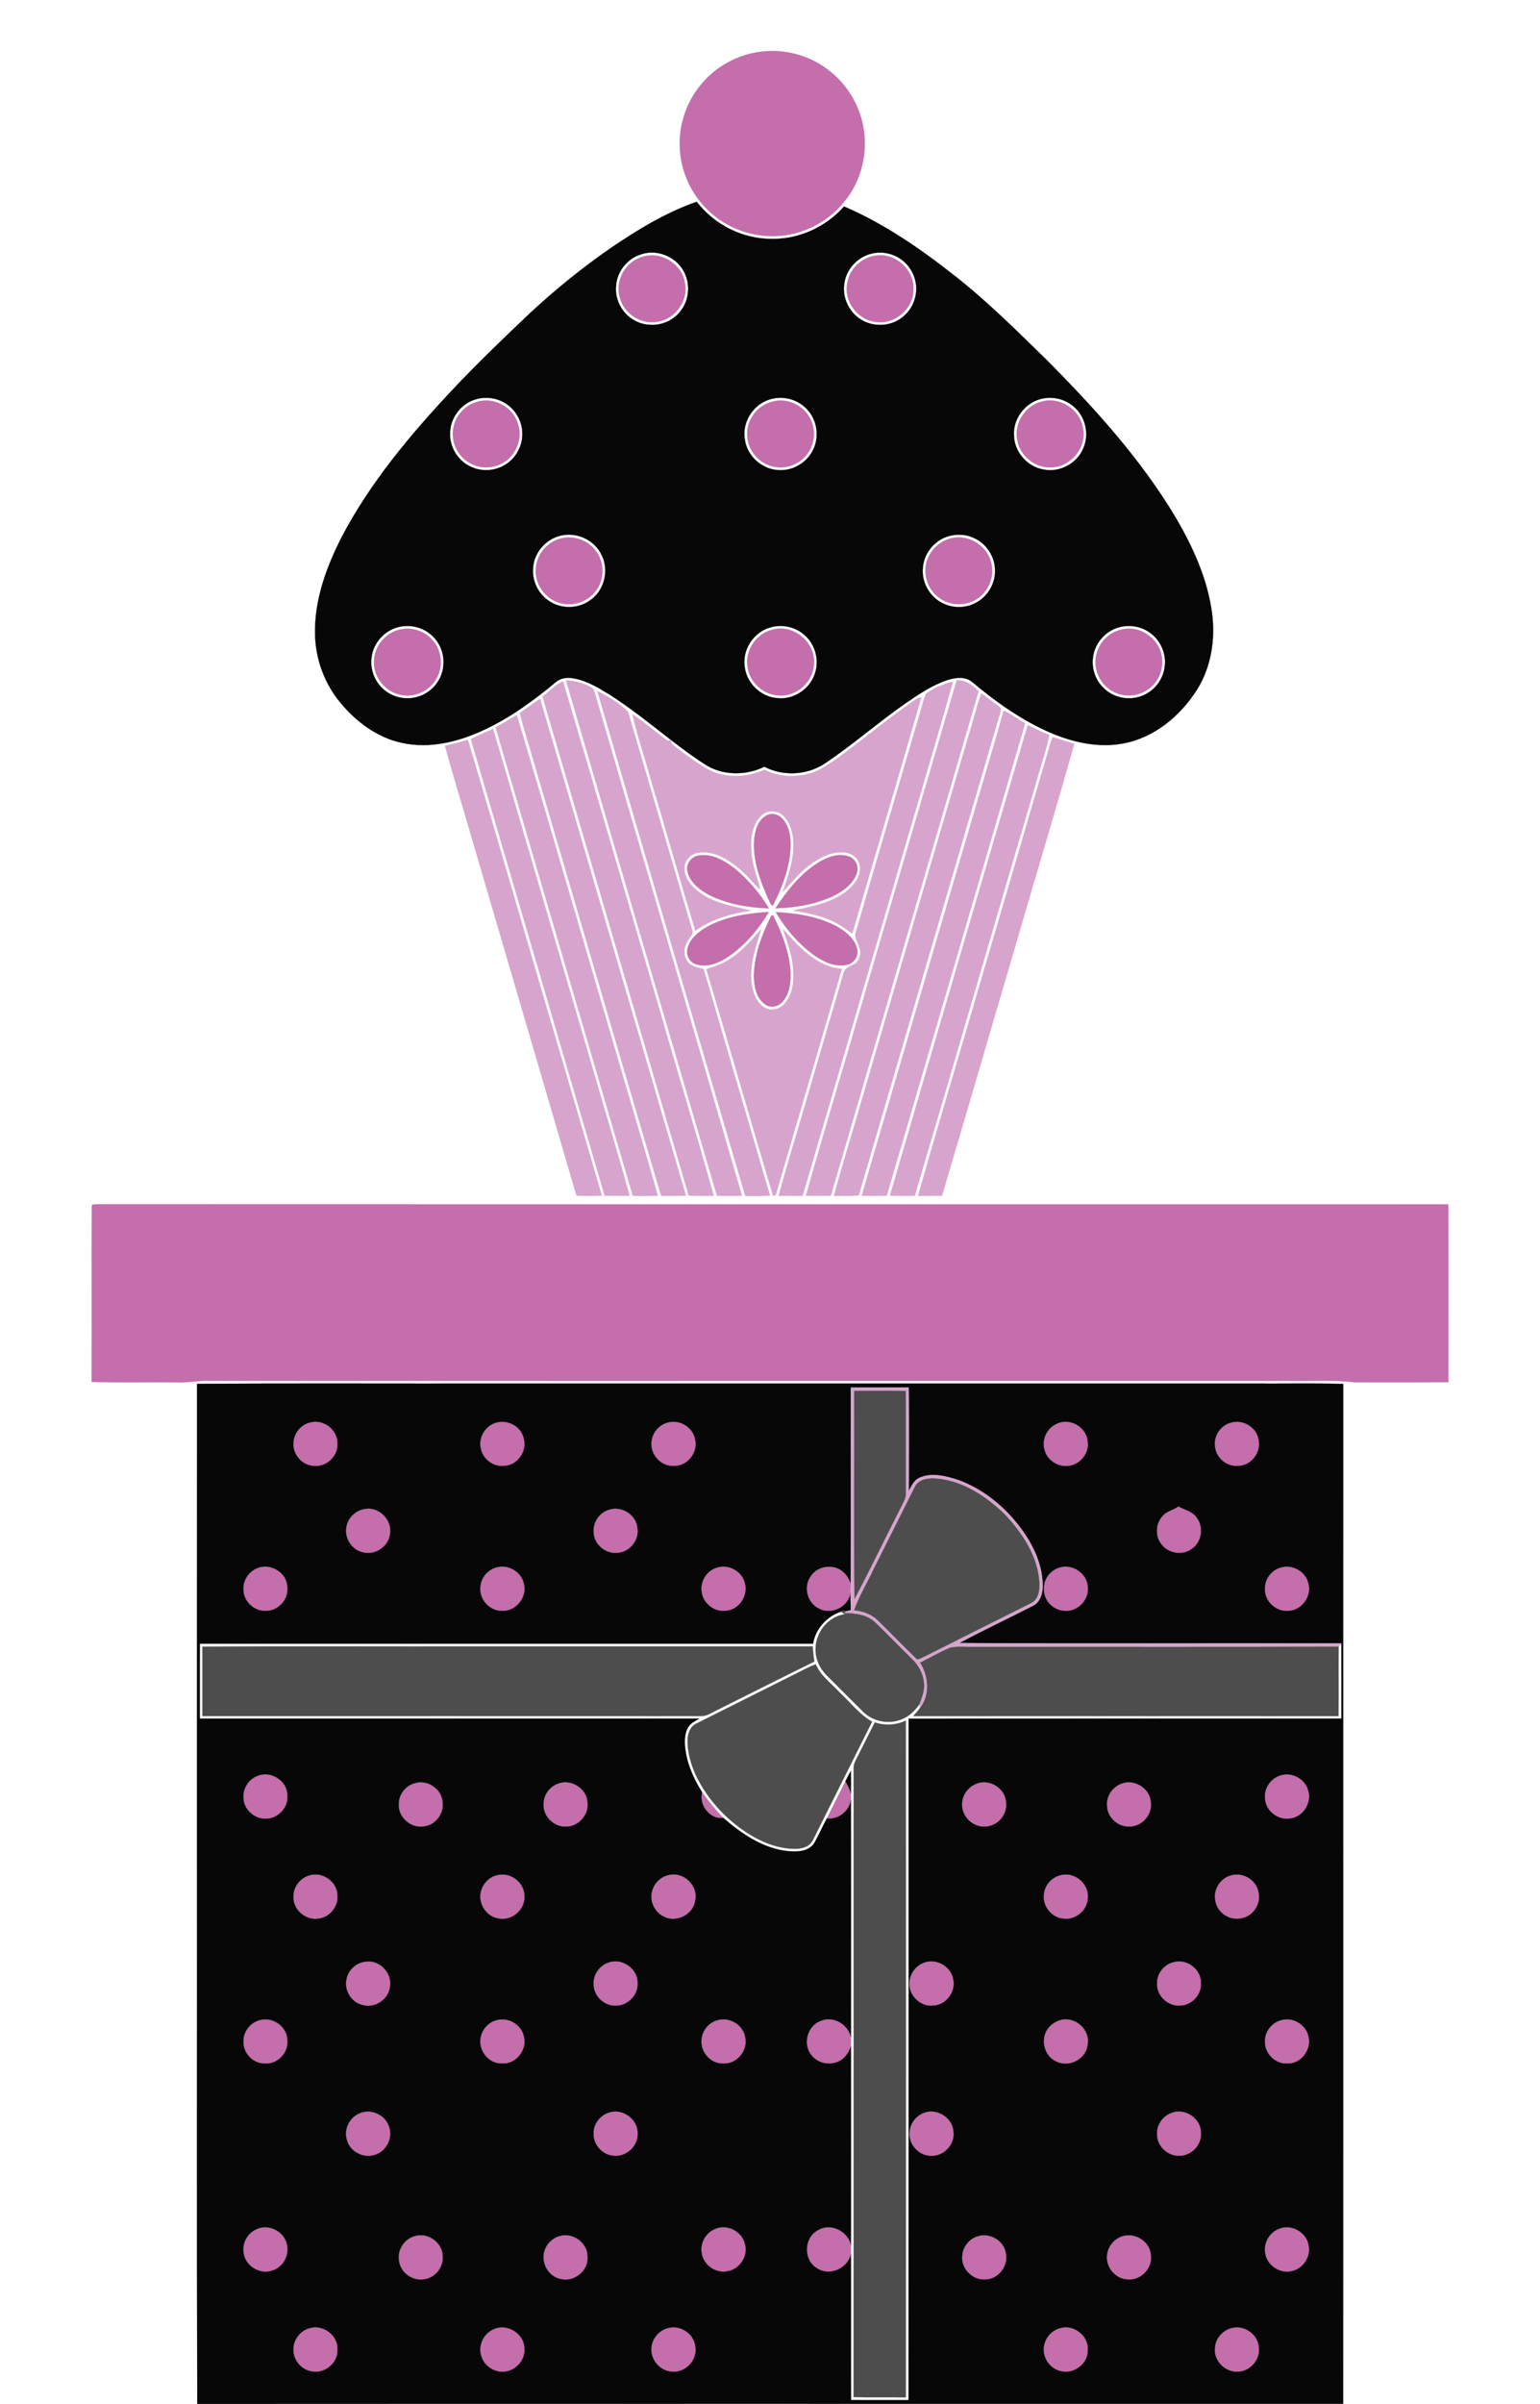 <?xml version="1.0" encoding="UTF-8"?>
<!DOCTYPE svg  PUBLIC '-//W3C//DTD SVG 1.1//EN'  'http://www.w3.org/Graphics/SVG/1.1/DTD/svg11.dtd'>
<svg enable-background="new 508.044 131.624 861.526 1343.643" version="1.1" viewBox="508.04 131.62 861.53 1343.6" xml:space="preserve" xmlns="http://www.w3.org/2000/svg">
<g stroke-width=".094">
	
		<path d="m933.43 160.55c13.06-1.73 26.73 1.77 37.29 9.66 12.03 8.7 19.92 22.84 20.97 37.66 1.02 12.54-2.74 25.41-10.45 35.37-8.42 11.11-21.5 18.57-35.37 20.05-15.17 1.8-31.01-3.58-41.87-14.31-9.43-9.11-15.22-21.91-15.65-35.02-0.54-12.29 3.5-24.74 11.25-34.3 8.2-10.46 20.65-17.44 33.83-19.11z" fill="#C46EAB" stroke="#C46EAB"/>
		<path d="m998.3 274.43c10.99-1.51 21.64 8.46 20.76 19.54-0.26 10.72-11.08 19.49-21.62 17.52-9.9-1.41-17.42-11.67-15.42-21.54 1.11-8.1 8.24-14.61 16.28-15.52z" fill="#C46EAB" stroke="#C46EAB"/>
		<path d="m867.18 275.27c10.33-3.7 22.69 3.88 24.04 14.78 1.95 9.89-5.68 20.13-15.6 21.45-9.02 1.57-18.56-4.58-20.8-13.46-2.89-9.31 2.99-20.1 12.36-22.77z" fill="#C46EAB" stroke="#C46EAB"/>
		<path d="m775.18 356.16c9.21-2.73 19.73 2.97 22.57 12.11 2.89 8.09-0.86 17.93-8.39 22.07-5.42 3.23-12.46 3.33-18 0.36-7.05-3.5-11.17-11.88-9.74-19.6 1.07-7.07 6.65-13.16 13.56-14.94z" fill="#C46EAB" stroke="#C46EAB"/>
		<path d="m940.15 356.1c9-2.58 19.18 2.98 22.17 11.78 2.38 6.55 0.73 14.37-4.22 19.3-5.12 5.4-13.65 7.26-20.49 4.25-6.59-2.6-11.3-9.29-11.53-16.36-0.63-8.6 5.68-17.02 14.07-18.97z" fill="#C46EAB" stroke="#C46EAB"/>
		<path d="m1090.2 356.27c10.25-3.42 22.13 4.05 23.69 14.69 2.28 10.77-6.91 21.81-17.82 21.89-9.13 0.43-17.87-6.74-19.03-15.84-1.59-8.94 4.45-18.3 13.16-20.74z" fill="#C46EAB" stroke="#C46EAB"/>
		<path d="m823.21 432.28c6.79-1.22 14.1 1.66 18.16 7.25 4.4 5.7 4.95 14.01 1.37 20.26-3.72 6.88-12.11 10.77-19.78 9.25-8.79-1.48-15.7-10.05-15.2-18.97 0.12-8.6 6.97-16.42 15.45-17.79z" fill="#C46EAB" stroke="#C46EAB"/>
		<path d="m1040.3 432.44c9.35-2.29 19.64 3.89 22.11 13.17 2.21 7.26-0.74 15.63-6.85 20.07-5.58 4.24-13.61 4.86-19.76 1.52-6.29-3.16-10.33-10.15-10.03-17.17 0.1-8.27 6.53-15.78 14.53-17.59z" fill="#C46EAB" stroke="#C46EAB"/>
		<path d="m732.19 483.4c6.6-1.4 13.84 1.11 18.11 6.34 5 5.78 5.69 14.71 1.83 21.29-3.89 6.85-12.34 10.7-20.06 8.93-8.65-1.73-15.35-10.2-14.79-19.05 0.19-8.37 6.75-15.89 14.91-17.51z" fill="#C46EAB" stroke="#C46EAB"/>
		<path d="m940.44 483.49c11.31-3.07 23.55 6.83 22.96 18.5 0.13 10.46-9.9 19.5-20.29 18.3-9.22-0.64-17.06-8.94-17.06-18.2-0.34-8.6 6.03-16.71 14.39-18.6z" fill="#C46EAB" stroke="#C46EAB"/>
		<path d="m1137.2 483.18c9.14-1.43 18.44 5.12 20.53 14.07 1.94 7.58-1.48 16.25-8.28 20.22-6.09 4.02-14.51 3.78-20.45-0.41-6.71-4.43-9.85-13.54-7.18-21.14 2.09-6.76 8.36-11.91 15.38-12.74z" fill="#C46EAB" stroke="#C46EAB"/>
		<path d="m937.19 587.2c3.15-1.58 7.01-0.11 9.07 2.57 3.65 4.48 4.29 10.58 4.03 16.17-0.7 11.24-4.86 21.97-9.91 31.92-1.33-0.44-1.57-2.07-2.22-3.12-4.75-10.58-9.06-21.95-8.23-33.75 0.42-5.23 2.18-11.3 7.26-13.79z" fill="#C46EAB" stroke="#C46EAB"/>
		<path d="m892.7 618.98c-1.24-4.16 2.03-8.78 6.3-9.18 7.4-1.25 14.36 2.86 20.01 7.2 7.61 6.26 14.09 13.91 19.2 22.33-11.35-0.37-22.9-2.32-33.17-7.33-5.29-2.85-10.85-6.87-12.34-13.02z" fill="#C46EAB" stroke="#C46EAB"/>
		<path d="m965.76 613.77c5.01-3.06 11.25-5.55 17.11-3.48 3.63 1.19 5.73 5.44 4.57 9.08-1.93 6.19-7.58 10.28-13.16 13.02-10.1 4.73-21.34 6.62-32.42 6.91 6.37-9.79 13.92-19.21 23.9-25.53z" fill="#C46EAB" stroke="#C46EAB"/>
		<path d="m903.61 649.64c10.52-5.81 22.71-7.55 34.55-8.34-5.36 9.2-12.45 17.52-21 23.9-5.47 3.86-12.31 7.42-19.17 5.55-3.83-0.86-6.35-5.04-5.36-8.81 1.28-5.67 6.18-9.54 10.98-12.3z" fill="#C46EAB" stroke="#C46EAB"/>
		<path d="m941.99 641.43c11.8 0.54 23.89 2.46 34.41 8.11 4.97 2.83 10.04 6.93 11.21 12.84 0.82 3.79-1.89 7.63-5.61 8.43-6.6 1.69-13.16-1.64-18.49-5.26-8.8-6.35-15.97-14.83-21.52-24.12z" fill="#C46EAB" stroke="#C46EAB"/>
		<path d="m939.59 643.32 0.96-0.04c4.99 9.9 9.09 20.59 9.76 31.76 0.21 5.79-0.55 12.22-4.65 16.65-2.36 2.63-6.65 3.52-9.58 1.3-5.09-3.51-6.21-10.29-6.28-16.04 0.21-11.84 4.53-23.18 9.79-33.63z" fill="#C46EAB" stroke="#C46EAB"/>
		<path d="m850 270.06c14.97-10.17 30.64-19.7 47.81-25.68 9.86 12.9 25.85 20.89 42.13 20.76 15.24 0.2 30.23-6.71 40.29-18.11 22.49 9.63 42.77 23.67 61.92 38.73 18.4 14.45 34.99 31 51.71 47.32 26.87 27.08 52.83 55.65 72.37 88.6 9.4 16.2 17.33 33.7 19.83 52.41 1.98 14.61-0.37 30.07-8.2 42.71-9.32 14.88-24.11 27.25-41.73 30.4-15.95 2.91-32.2-1.77-46.44-8.82-13.63-6.74-26.03-15.72-37.64-25.48-3.77-3.26-9.23-2.66-13.65-1.29-8.7 2.82-16.35 8.02-23.83 13.14-15.03 10.48-28.85 22.61-44.04 32.86-9.94 7.19-23.99 8.3-34.86 2.52-10.44 5.17-23.66 5.07-33.5-1.45-6.5-4.08-12.57-8.79-18.69-13.41-11.23-8.75-22.36-17.7-34.37-25.4-6.3-3.86-12.82-7.84-20.21-9.11-3.4-0.63-7.22-0.25-9.9 2.09-12.64 10.52-26.08 20.31-41.1 27.14-13.91 6.39-29.73 10.2-44.96 6.83-13.77-2.9-25.57-11.72-34.42-22.39-8.96-10.7-14.02-24.49-14.23-38.43-0.42-19.22 6.45-37.73 15.09-54.6 15.86-30.06 37.85-56.34 60.96-81.04 14.36-15.31 29.54-29.84 44.77-44.27 14.12-13.02 29.07-25.15 44.89-36.03m16.59 3.74c-7.84 2.41-13.72 10.01-13.94 18.22-0.53 7.66 3.83 15.3 10.61 18.85 7.43 4.01 17.35 2.81 23.43-3.13 6.13-5.56 7.97-15.04 4.76-22.6-3.75-9.45-15.26-14.72-24.86-11.34m129.65-0.57c-8 1.61-14.67 8.46-15.81 16.57-1.3 7.38 2.01 15.28 8.1 19.62 6.89 5.11 17.14 5.06 23.94-0.19 4.28-3.12 7.19-8.03 7.92-13.28 1.14-7.02-1.9-14.5-7.52-18.83-4.61-3.68-10.88-5.11-16.63-3.89m-221.7 81.48c-8.44 2.25-14.85 10.51-14.69 19.29-0.24 7.71 4.5 15.25 11.51 18.43 6.43 3.13 14.52 2.44 20.34-1.74 5.34-3.71 8.65-10.15 8.54-16.66 0.02-6.28-3.13-12.47-8.22-16.14-4.92-3.71-11.58-4.83-17.48-3.18m164.93-0.07c-9.6 2.37-16.36 12.53-14.77 22.3 1.07 9.48 9.75 17.32 19.3 17.42 7.88 0.43 15.61-4.35 18.97-11.44 3.59-7.29 2.18-16.63-3.42-22.51-4.97-5.44-12.98-7.71-20.08-5.77m151.01-0.06c-9.03 2.14-15.79 11.16-15.18 20.45 0.17 9.25 7.6 17.64 16.72 19.04 8.92 1.75 18.55-3.44 22.03-11.83 3.58-7.97 1.22-18.11-5.6-23.6-4.89-4.13-11.78-5.65-17.97-4.06m-271.08 77.13c-7.19 2.57-12.56 9.53-13.11 17.17-0.81 7.8 3.42 15.82 10.36 19.5 7.06 3.99 16.47 3.13 22.66-2.11 6.97-5.56 9.33-15.97 5.5-24.01-4.05-9.43-15.85-14.3-25.41-10.55m218.11-0.03c-7.22 2.58-12.61 9.55-13.18 17.2-0.84 7.98 3.65 16.2 10.84 19.76 5.92 3.09 13.41 3.03 19.21-0.35 6.5-3.55 10.66-10.93 10.29-18.34-0.17-7.26-4.66-14.21-11.19-17.35-4.9-2.51-10.82-2.74-15.97-0.92m-307.29 50.62c-7.49 2.1-13.37 8.93-14.29 16.67-1.02 6.95 1.94 14.3 7.5 18.6 5.37 4.3 13 5.51 19.45 3.1 7.07-2.44 12.42-9.2 13.14-16.65 0.8-6.42-1.69-13.13-6.56-17.41-5.11-4.63-12.64-6.26-19.24-4.31m208.98-0.07c-9.27 2.44-15.85 12.14-14.58 21.67 0.83 9.32 8.95 17.29 18.29 17.9 8.88 1 17.82-4.74 20.81-13.12 2.97-7.77 0.47-17.18-5.96-22.44-5.01-4.34-12.21-5.79-18.56-4.01m194.99-0.03c-7.65 1.99-13.68 8.85-14.66 16.69-1.02 6.82 1.76 14.06 7.15 18.39 6.18 5.25 15.64 6.11 22.68 2.1 5.64-3.04 9.57-8.93 10.27-15.28 0.95-7.12-2.31-14.55-8.12-18.73-4.88-3.65-11.47-4.77-17.32-3.17z" fill="#070707" stroke="#070707"/>
		<path d="m824.69 511.9c5.03 0.18 10 1.57 14.38 4.05 1.17 0.56 1.28 2.05 1.77 3.13 27.31 93.65 55.05 187.18 82.27 280.86-4.67 0.17-9.33 0.16-13.99-0.03-28.19-95.99-56.41-191.97-84.43-288.01z" fill="#D7A4CD" stroke="#D7A4CD"/>
		<path d="m1043.2 511.96c5.02-0.58 8.92 2.74 12.33 5.93-27.49 94.01-55.2 187.97-82.68 281.99-4.67 0.09-9.33 0.17-13.99 0.11 11.5-40.66 23.81-81.09 35.53-121.69 16.3-55.43 32.57-110.88 48.81-166.34z" fill="#D7A4CD" stroke="#D7A4CD"/>
		<path d="m811.52 520.94c3.81-2.88 7.07-6.55 11.48-8.58 18.29 61.46 36.12 123.05 54.3 184.54 9.86 34.4 20.4 68.62 30.04 103.08-4.68 0.09-9.36 0.06-14.02-0.15-27.22-92.98-54.48-185.94-81.8-278.89z" fill="#D7A4CD" stroke="#D7A4CD"/>
		<path d="m1026.2 519.28c4.39-3.28 9.67-5.41 14.99-6.7-11.66 41.26-24.11 82.31-36.03 123.51-16.08 54.63-32.03 109.3-48.12 163.93-4.46-0.05-8.93-0.06-13.39-0.01 5.24-19.55 11.38-38.86 16.94-58.33 6.4-21.94 12.89-43.85 19.24-65.8 0.67-4.68 7.1-4.06 8.65-8.29 2.37-4.61-1.17-8.97-2.14-13.25 11.82-41.05 24.03-82.02 35.98-123.04 1.36-3.99 2.01-8.23 3.88-12.02z" fill="#D7A4CD" stroke="#D7A4CD"/>
		<path d="m842.18 517.81c6.1 3.21 12.53 6.69 17.23 11.73 12.03 40.72 23.95 81.49 35.95 122.22 0.77 2.1-1.44 3.63-2.26 5.34-2.51 3.44-3.11 8.63-0.32 12.08 2.11 2.76 5.76 3.22 8.9 4.08 12.33 42.21 24.74 84.4 37.13 126.6-4.63 0.26-9.25 0.27-13.87 0.16-27.68-94.04-55.35-188.09-82.76-282.21z" fill="#D7A4CD" stroke="#D7A4CD"/>
		<path d="m1057 519.18c3.5 2.37 6.83 4.99 10.21 7.55 1.42 0.77 0.46 2.47 0.27 3.64-24.58 83.54-49.05 167.12-73.55 250.68-1.79 6.23-3.78 12.41-5.38 18.7-4.66 0.36-9.32 0.36-13.98 0.25 5.36-19.8 11.53-39.37 17.19-59.09 19.15-65.51 38.46-130.98 57.63-196.5 2.7-8.36 4.62-16.97 7.61-25.23z" fill="#D7A4CD" stroke="#D7A4CD"/>
		<path d="m1018.7 523.7c1.49-0.85 2.87-2.53 4.76-2.18-12.74 44-25.8 87.93-38.66 131.9-4.17-2.99-8.35-6.09-13.19-7.89-6.38-2.74-13.27-3.77-20.03-5.05 10.59-2.19 21.94-4.1 30.53-11.21 4.19-3.38 7.99-8.58 6.85-14.25-0.75-4.18-4.92-6.79-8.94-6.98-7.03-0.48-13.6 3.01-19.08 7.08-5.78 4.23-10.18 9.93-15.02 15.13 3.05-9.13 6.49-18.46 5.91-28.26-0.24-5.18-1.67-10.65-5.53-14.34-3.25-3.45-9.36-3.46-12.57 0.04-5.58 5.53-5.98 14.2-5.18 21.57 0.55 6.74 3.35 12.96 4.77 19.51-3.99-3.41-6.99-7.8-11.08-11.1-6.23-5.26-13.83-10.33-22.37-9.58-4.66 0.06-9.14 4.1-8.87 8.9-0.24 4.51 2.65 8.39 5.82 11.28 8.57 7.98 20.59 9.68 31.53 12.29-11.03 1.68-22.18 4.57-31.28 11.34-8.49-27.99-16.44-56.15-24.83-84.17-3.35-12.34-7.6-24.45-10.43-36.92 5.78 3.84 11.11 8.32 16.62 12.54 1.48 0.99 2.99 2.98 5.02 1.92 0.07 0.49 0.21 1.45 0.28 1.93 5.99 5.09 12.48 9.68 19.22 13.77 9.89 5.8 22.49 5.5 32.79 0.88 8.63 4.49 19.13 4.43 28.14 1.14 7.15-3.15 13.26-8.14 19.52-12.72 11.78-8.84 23.11-18.29 35.3-26.57z" fill="#D7A4CD" stroke="#D7A4CD"/>
		<path d="m798.85 530.08c3.8-2.6 7.5-5.34 11.33-7.91 27.3 92.53 54.38 185.13 81.57 277.7-4.62 0.17-9.24 0.17-13.85 0.14-23.82-80.33-47.13-160.81-70.83-241.16-2.64-9.62-5.91-19.06-8.22-28.77z" fill="#D7A4CD" stroke="#D7A4CD"/>
		<path d="m1069.5 528.83c4.28 1.89 8.01 4.73 12.03 7.09-25.7 88.04-51.59 176.01-77.43 264-4.68 0.08-9.35 0.15-14.01-0.01 24.83-84.67 49.62-169.36 74.55-254 1.66-5.68 3.3-11.37 4.86-17.08z" fill="#D7A4CD" stroke="#D7A4CD"/>
		<path d="m785.28 538.2c4-2.28 7.96-4.63 11.93-6.95 17.43 58.53 34.45 117.21 51.69 175.81 8.98 30.97 18.4 61.82 27.14 92.87-4.67 0.18-9.34 0.18-14 0.02-25.56-87.26-51.15-174.51-76.76-261.75z" fill="#D7A4CD" stroke="#D7A4CD"/>
		<path d="m1083 536.84c3.97 1.97 7.93 3.99 12.06 5.62-1.77 9.01-4.99 17.67-7.37 26.53-22.78 76.95-45.07 154.05-67.89 230.98-4.64 0.11-9.27 0.07-13.9-0.06 25.55-87.73 51.39-175.39 77.1-263.07z" fill="#D7A4CD" stroke="#D7A4CD"/>
		<path d="m771.42 544.68c4.09-2.04 8.32-3.78 12.48-5.69 18.16 62.13 36.43 124.23 54.69 186.34 7.16 24.89 14.79 49.65 21.68 74.62-4.66 0.05-9.33 0.03-13.99-0.05-24.87-85.09-49.85-170.16-74.86-255.22z" fill="#D7A4CD" stroke="#D7A4CD"/>
		<path d="m1095.7 546.88c0.34-1.1 0.75-2.17 1.25-3.21 4.09 0.98 7.99 2.66 12.09 3.63-11.21 39.77-23.24 79.32-34.71 119.01-13.15 44.52-26.04 89.12-39.31 133.6-4.46 0.07-8.92 0.15-13.38 0.13 11.34-40.13 23.47-80.04 35.08-120.1 13.04-44.34 26.07-88.68 38.98-133.06z" fill="#D7A4CD" stroke="#D7A4CD"/>
		<path d="m757 548.43c4.32-0.91 8.56-2.1 12.79-3.32 18.04 60.22 35.39 120.67 53.28 180.94 7.24 24.59 14.37 49.2 21.66 73.77-4.74 0.32-9.48 0.31-14.21-0.01-20.72-70.98-41.61-141.91-62.39-212.87-3.74-12.83-7.74-25.59-11.13-38.51z" fill="#D7A4CD" stroke="#D7A4CD"/>
		<path d="m917 667.17c6.7-4.28 11.68-10.54 17.01-16.32-3.08 9.7-6.7 19.67-5.57 30.03 0.69 5.08 2.44 10.63 6.93 13.62 3.54 2.41 8.66 1.47 11.42-1.73 5.35-5.76 5.57-14.29 4.74-21.67-0.71-7.05-3.4-13.63-5.52-20.33 8.81 10 18.81 21.24 33.03 22.37-12.05 41.54-24.39 82.99-36.46 124.53-0.43 1.1-0.55 3.06-2.16 1.99-12.6-42.05-24.58-84.31-37.27-126.35 4.81-1.57 9.74-3.08 13.85-6.14z" fill="#D7A4CD" stroke="#D7A4CD"/>
	
	
		<path d="m559.38 806.09c-0.16-1.98 2.47-1.15 3.63-1.4 251.75 0.1 503.5-0.01 755.25 0.06 0.08 33.14 0.06 66.28 0.01 99.42-17.42 0.13-34.84 0.01-52.25 0.07-11.27-1.41-22.64-0.61-33.96-0.81-202.03-0.01-404.05 0.02-606.08-0.01-6.02-0.42-11.95 1.08-17.97 0.83-16.24-0.18-32.48 0.25-48.71-0.22 0.15-32.65-0.03-65.3 0.08-97.94z" fill="#C46EAB" stroke="#C46EAB"/>
		<path d="m681.46 926.67c7.2-2.13 15.34 3.78 15.39 11.31 0.71 7.04-5.84 13.64-12.89 12.97-6.68 0.01-12.41-6.37-11.78-13.01 0.21-5.23 4.16-10.1 9.28-11.27z" fill="#C46EAB" stroke="#C46EAB"/>
		<path d="m785.49 926.78c6.23-1.95 13.71 1.76 15.41 8.18 2.59 7.17-3.18 15.84-10.86 15.97-6.07 0.72-12.12-3.89-13.09-9.92-1.36-6.02 2.62-12.56 8.54-14.23z" fill="#C46EAB" stroke="#C46EAB"/>
		<path d="m881.48 926.73c6.65-2.04 14.32 2.61 15.49 9.49 1.74 7.26-4.48 15.07-12 14.74-7.29 0.48-13.59-6.74-12.44-13.88 0.57-4.84 4.22-9.12 8.95-10.35z" fill="#C46EAB" stroke="#C46EAB"/>
		<path d="m1196.5 926.81c6.57-2.16 14.44 2.27 15.66 9.16 1.78 6.96-3.79 14.75-11.04 14.93-6.11 0.8-12.25-3.82-13.2-9.89-1.38-6.04 2.6-12.6 8.58-14.2z" fill="#C46EAB" stroke="#C46EAB"/>
		<path d="m1099.3 927.34c7.19-3.52 16.56 1.81 17.27 9.76 1.09 6.52-4.05 13.02-10.52 13.83-5.89 0.89-12.19-2.99-13.65-8.83-1.86-5.74 1.37-12.46 6.9-14.76z" fill="#C46EAB" stroke="#C46EAB"/>
		<path d="m1167.3 973.59c3.34 1.85 7.72 2.64 10.09 6 4.19 5.13 3.18 13.61-2.24 17.49-5.26 4.3-13.77 2.89-17.59-2.63-3.34-4.43-3-11.15 0.67-15.28 2.26-2.94 6.18-3.48 9.07-5.58z" fill="#C46EAB" stroke="#C46EAB"/>
		<path d="m712.65 974.89c7.68-1.04 15 6.42 13.59 14.12-0.76 7.39-9.17 12.53-16.12 9.99-5.77-1.75-9.49-8.1-8.32-13.99 0.87-5.3 5.55-9.54 10.85-10.12z" fill="#C46EAB" stroke="#C46EAB"/>
		<path d="m848.42 975.53c7.14-2.74 15.84 2.71 16.28 10.39 0.98 6.52-4.25 12.96-10.75 13.6-6.76 1.06-13.74-4.57-13.83-11.47-0.5-5.4 3.09-10.93 8.3-12.52z" fill="#C46EAB" stroke="#C46EAB"/>
		<path d="m785.45 1007.8c6.68-2.17 14.43 2.29 15.76 9.21 1.88 7.39-4.59 15.45-12.24 14.99-6.83 0.29-12.84-6.25-12.25-12.99 0.15-5.1 3.85-9.78 8.73-11.21z" fill="#C46EAB" stroke="#C46EAB"/>
		<path d="m909.48 1007.7c6.42-1.9 13.82 2.24 15.3 8.82 2.03 6.96-3.32 15.02-10.66 15.39-6.54 0.96-13.09-4.33-13.61-10.89-0.78-5.85 3.2-11.92 8.97-13.32z" fill="#C46EAB" stroke="#C46EAB"/>
		<path d="m961.56 1012.6c3.7-5.71 12.35-7.06 17.66-2.86 2.26 1.69 3.72 4.22 4.74 6.82-0.01 1.74-0.06 3.48-0.1 5.24-1.02 7.95-10.6 12.7-17.61 8.95-6.66-3.02-8.98-12.29-4.69-18.15z" fill="#C46EAB" stroke="#C46EAB"/>
		<path d="m1100.5 1007.8c7.32-2.57 16.01 3.28 16.09 11.08 0.75 7.38-6.4 14.13-13.73 13-5.87-0.5-11.07-5.86-10.85-11.85-0.49-5.45 3.32-10.68 8.49-12.23z" fill="#C46EAB" stroke="#C46EAB"/>
		<path d="m1224.5 1007.7c6.62-2.09 14.4 2.36 15.61 9.27 1.88 7.33-4.5 15.34-12.09 14.95-6.81 0.33-12.93-6.08-12.36-12.86 0.04-5.2 3.84-10 8.84-11.36z" fill="#C46EAB" stroke="#C46EAB"/>
		<path d="m651.33 1008.4c7.19-3.55 16.75 1.57 17.46 9.63 1.18 6.93-4.69 13.97-11.73 13.95-6.65 0.57-12.91-5.31-12.87-11.94-0.27-4.87 2.76-9.61 7.14-11.64z" fill="#C46EAB" stroke="#C46EAB"/>
		<path d="m1224.5 1123.8c6.26-1.96 13.55 1.9 15.35 8.22 2.29 6.66-2.33 14.57-9.27 15.82-6.92 1.68-14.52-3.81-14.86-10.97-0.75-5.79 3.27-11.45 8.78-13.07z" fill="#C46EAB" stroke="#C46EAB"/>
		<path d="m652.19 1124.2c7.34-3.06 16.66 2.77 16.65 10.85 0.76 7.12-5.83 13.69-12.91 13.14-6.29-0.22-11.91-5.86-11.75-12.22-0.18-5.09 3.22-10.07 8.01-11.77z" fill="#C46EAB" stroke="#C46EAB"/>
		<path d="m740.19 1128.2c7.02-2.22 15.09 3.3 15.53 10.65 0.86 6.47-4.25 13.07-10.83 13.57-7.14 1.11-14.22-5.28-13.78-12.49-0.08-5.4 3.83-10.45 9.08-11.73z" fill="#C46EAB" stroke="#C46EAB"/>
		<path d="m820.3 1128.5c7.17-2.81 15.93 2.67 16.43 10.36 0.99 6.86-4.85 13.65-11.78 13.7-6.85 0.52-13.31-5.68-12.82-12.57-0.17-5.1 3.42-9.85 8.17-11.49z" fill="#C46EAB" stroke="#C46EAB"/>
		<path d="m970.61 1148c3.44-6.96 6.96-13.88 10.4-20.84 1.25 2.2 2.45 4.47 3.03 6.97 0 1.22 0.01 2.45 0.01 3.69-1.03 6.21-7.14 11-13.44 10.18z" fill="#C46EAB" stroke="#C46EAB"/>
		<path d="m1054.3 1128.6c7.21-3 16.21 2.58 16.59 10.39 0.98 6.88-4.95 13.66-11.9 13.59-6.8 0.41-13.12-5.75-12.74-12.57-0.07-5.03 3.41-9.67 8.05-11.41z" fill="#C46EAB" stroke="#C46EAB"/>
		<path d="m1135.4 1128.5c7.19-2.94 16.16 2.61 16.53 10.41 1 6.87-4.98 13.65-11.9 13.6-6.43 0.37-12.45-5.04-12.68-11.47-0.57-5.39 3.02-10.71 8.05-12.54z" fill="#C46EAB" stroke="#C46EAB"/>
		<path d="m900.82 1133.3c3.57 5.08 7.51 9.92 11.85 14.38-7.53 1.09-13.82-7.32-11.85-14.38z" fill="#C46EAB" stroke="#C46EAB"/>
		<path d="m681.46 1179.7c7.19-2.09 15.32 3.74 15.39 11.27 0.6 6.3-4.48 12.4-10.76 13.02-7.01 1.14-14.08-4.95-13.94-12.05-0.23-5.61 3.87-10.95 9.31-12.24z" fill="#C46EAB" stroke="#C46EAB"/>
		<path d="m786.38 1179.6c7.14-1.77 14.92 3.94 15.07 11.36 0.77 7.67-6.94 14.57-14.48 12.94-7.33-0.99-12.24-9.45-9.56-16.33 1.38-3.95 4.84-7.15 8.97-7.97z" fill="#C46EAB" stroke="#C46EAB"/>
		<path d="m882.38 1179.6c8.27-2.02 16.56 6.23 14.59 14.49-1.17 7.8-10.79 12.56-17.69 8.74-5.09-2.46-7.93-8.53-6.52-14 1.13-4.57 4.94-8.4 9.62-9.23z" fill="#C46EAB" stroke="#C46EAB"/>
		<path d="m1101.5 1179.6c7.56-2.06 15.72 4.62 15.18 12.43 0.07 7.02-6.83 12.92-13.76 11.92-6.73-0.56-12.04-7.38-10.85-14.05 0.59-4.97 4.56-9.23 9.43-10.3z" fill="#C46EAB" stroke="#C46EAB"/>
		<path d="m1196.5 1179.8c6.59-2.07 14.31 2.36 15.55 9.22 1.74 6.62-3.18 13.97-9.97 14.85-6.04 1.21-12.59-2.88-14.03-8.88-1.94-6.29 2.11-13.49 8.45-15.19z" fill="#C46EAB" stroke="#C46EAB"/>
		<path d="m712.12 1228c7.85-1.52 15.51 6.06 14.11 13.93-0.7 7.18-8.55 12.32-15.43 10.26-6.14-1.42-10.29-8.08-8.98-14.21 0.82-5.1 5.2-9.3 10.3-9.98z" fill="#C46EAB" stroke="#C46EAB"/>
		<path d="m848.39 1228.6c7.5-2.94 16.57 3.37 16.38 11.43 0.43 6.87-5.91 13.1-12.76 12.66-6.18-0.01-11.76-5.4-11.9-11.58-0.53-5.44 3.12-10.82 8.28-12.51z" fill="#C46EAB" stroke="#C46EAB"/>
		<path d="m1024.6 1228.8c6.94-3.06 15.73 1.84 16.83 9.32 1.47 6.97-4.18 14.31-11.33 14.52-6.72 0.78-12.97-4.99-13.34-11.6-0.19-5.19 2.98-10.32 7.84-12.24z" fill="#C46EAB" stroke="#C46EAB"/>
		<path d="m1164.3 1228.4c7.34-2.37 15.93 3.87 15.58 11.67 0.46 6.27-4.83 12.12-11.04 12.57-6.73 0.88-13.44-4.79-13.59-11.58-0.49-5.68 3.51-11.29 9.05-12.66z" fill="#C46EAB" stroke="#C46EAB"/>
		<path d="m653.45 1260.6c7.21-2.07 15.38 3.72 15.39 11.31 0.73 7.04-5.76 13.69-12.83 12.96-6.29 0.09-11.82-5.58-11.8-11.82-0.4-5.68 3.76-11.11 9.24-12.45z" fill="#C46EAB" stroke="#C46EAB"/>
		<path d="m785.54 1260.8c6.56-2.11 14.27 2.25 15.62 9.05 2.01 7.39-4.42 15.67-12.17 15.08-6.9 0.43-12.69-6.17-12.29-12.87 0.24-5.11 3.87-9.9 8.84-11.26z" fill="#C46EAB" stroke="#C46EAB"/>
		<path d="m909.49 1260.7c6.59-1.96 14.14 2.5 15.41 9.3 1.87 7.26-4.31 15.25-11.87 14.94-6.92 0.53-13.16-6.02-12.58-12.87 0.11-5.26 3.96-10.06 9.04-11.37z" fill="#C46EAB" stroke="#C46EAB"/>
		<path d="m967.2 1261.2c6.99-3.06 15.25 1.86 16.89 9.08 0.03 1.74 0.03 3.51 0 5.28-1.12 2.75-2.63 5.51-5.12 7.25-5.04 3.64-12.74 2.72-16.71-2.09-5.42-6.01-2.8-16.88 4.94-19.52z" fill="#C46EAB" stroke="#C46EAB"/>
		<path d="m1101.4 1260.6c7.98-2.2 16.52 5.26 15.16 13.49-0.56 8.16-10.19 13.36-17.44 9.84-6.31-2.61-8.84-10.72-5.98-16.71 1.56-3.33 4.75-5.7 8.26-6.62z" fill="#C46EAB" stroke="#C46EAB"/>
		<path d="m1224.5 1260.8c6.6-2.14 14.34 2.37 15.62 9.22 1.85 7.34-4.5 15.51-12.18 14.94-6.5 0.36-12.3-5.55-12.28-11.96-0.29-5.48 3.57-10.74 8.84-12.2z" fill="#C46EAB" stroke="#C46EAB"/>
		<path d="m709.43 1312.6c6.1-2.59 13.72 0.78 16.07 6.93 2.68 6.26-0.9 14.25-7.43 16.29-6.6 2.54-14.73-1.84-16.13-8.78-1.57-5.84 1.87-12.31 7.49-14.44z" fill="#C46EAB" stroke="#C46EAB"/>
		<path d="m848.35 1312.5c7.53-2.97 16.71 3.39 16.42 11.5 0.4 6.88-6.01 13-12.83 12.56-6.5-0.04-12.17-6.08-11.84-12.55-0.15-5.11 3.47-9.91 8.25-11.51z" fill="#C46EAB" stroke="#C46EAB"/>
		<path d="m1024.5 1312.7c7.25-3.25 16.56 2.25 17.02 10.21 0.99 7.1-5.31 14-12.48 13.65-7.03 0.12-13.03-6.65-12.13-13.61 0.34-4.5 3.47-8.52 7.59-10.25z" fill="#C46EAB" stroke="#C46EAB"/>
		<path d="m1163.3 1312.6c7.54-3.12 16.93 3.17 16.58 11.39 0.47 6.57-5.39 12.59-11.9 12.62-6.41 0.38-12.52-5.06-12.74-11.49-0.51-5.37 2.98-10.76 8.06-12.52z" fill="#C46EAB" stroke="#C46EAB"/>
		<path d="m651.45 1377.6c6.73-3.34 15.74 1.14 17.13 8.51 1.51 6.04-2.16 12.74-8.15 14.55-6.77 2.53-15.03-2.35-16.05-9.51-1.14-5.47 1.97-11.35 7.07-13.55z" fill="#C46EAB" stroke="#C46EAB"/>
		<path d="m908.24 1377.4c6.64-2.91 15.07 1.49 16.59 8.55 1.91 6.65-3 14.11-9.79 15.14-6.54 1.43-13.54-3.48-14.46-10.1-1.04-5.63 2.32-11.57 7.66-13.59z" fill="#C46EAB" stroke="#C46EAB"/>
		<path d="m965.34 1378.3c6.99-4.62 16.94 0.07 18.75 8.02 0.03 1.75 0.03 3.53 0 5.32-2.02 8.07-12.32 12.54-19.26 7.57-7.41-4.54-7.13-16.75 0.51-20.91z" fill="#C46EAB" stroke="#C46EAB"/>
		<path d="m1223.4 1377.4c6.66-2.96 15.17 1.48 16.65 8.58 1.75 6.37-2.68 13.48-9.06 14.97-6.67 1.84-14.3-3.09-15.18-9.98-1.06-5.61 2.31-11.51 7.59-13.57z" fill="#C46EAB" stroke="#C46EAB"/>
		<path d="m740.25 1381.3c7.32-2.24 15.69 3.93 15.52 11.62 0.39 6.21-4.69 12.12-10.89 12.67-6.44 0.88-13.03-4.08-13.66-10.6-1.06-6.03 3.15-12.23 9.03-13.69z" fill="#C46EAB" stroke="#C46EAB"/>
		<path d="m821.27 1381.3c7.32-2.14 15.67 3.94 15.5 11.66 0.6 7.87-7.77 14.55-15.33 12.36-6.9-1.45-11.01-9.34-8.79-15.93 1.31-3.89 4.63-7.06 8.62-8.09z" fill="#C46EAB" stroke="#C46EAB"/>
		<path d="m1054.4 1381.7c6.82-2.57 15.15 1.92 16.32 9.21 1.64 7.17-4.29 14.92-11.73 14.8-6.87 0.47-13.24-5.83-12.76-12.71 0.04-4.98 3.47-9.68 8.17-11.3z" fill="#C46EAB" stroke="#C46EAB"/>
		<path d="m1135.4 1381.6c7.16-2.69 16.01 2.5 16.48 10.28 1.22 7.34-5.59 14.41-12.92 13.77-7.21-0.16-13.03-7.53-11.53-14.59 0.73-4.26 3.9-8 7.97-9.46z" fill="#C46EAB" stroke="#C46EAB"/>
		<path d="m681.57 1432.8c7.48-2.07 15.8 4.37 15.3 12.21 0.29 7.08-6.67 13.08-13.61 12.18-6.08-0.5-11.19-6.04-11.1-12.15-0.24-5.63 3.96-10.96 9.41-12.24z" fill="#C46EAB" stroke="#C46EAB"/>
		<path d="m882.45 1432.7c6.66-1.47 13.83 3.53 14.6 10.34 1.42 7.48-5.44 14.97-13.02 14.18-7-0.23-12.65-7.21-11.5-14.1 0.67-5.12 4.85-9.49 9.92-10.42z" fill="#C46EAB" stroke="#C46EAB"/>
		<path d="m1101.5 1432.8c7.47-2.01 15.72 4.52 15.15 12.32 0.28 7.44-7.58 13.62-14.75 11.91-6.73-1.08-11.44-8.54-9.61-15.08 1.02-4.45 4.76-8.14 9.21-9.15z" fill="#C46EAB" stroke="#C46EAB"/>
		<path d="m1197.5 1432.7c6.68-1.56 14.04 3.49 14.78 10.36 1.27 6.91-4.54 13.94-11.51 14.17-7.12 0.59-13.8-5.99-13.1-13.14 0.23-5.48 4.52-10.27 9.83-11.39z" fill="#C46EAB" stroke="#C46EAB"/>
		<path d="m784.32 1433.4c7.38-3.42 16.96 2.43 17.12 10.58 0.7 6.7-5.04 12.99-11.7 13.24-5.66 0.36-11.22-3.62-12.6-9.14-1.72-5.8 1.58-12.46 7.18-14.68z" fill="#C46EAB" stroke="#C46EAB"/>
		<path d="m618.29 905.05c55.55-0.33 111.11-0.05 166.67-0.14h423.09c17.15 0.12 34.31-0.26 51.45 0.2-0.08 190.02 0.06 380.05-0.07 570.07-213.68 0.01-427.37-0.08-641.05 0.04-0.26-104.07-0.04-208.15-0.11-312.22 0.02-85.98-0.03-171.97 0.02-257.95m365.75 2.12c-0.12 36.46 0.04 72.92-0.08 109.37-1.02-2.6-2.48-5.13-4.74-6.82-5.31-4.2-13.96-2.85-17.66 2.86-4.29 5.86-1.97 15.13 4.69 18.15 7.01 3.75 16.59-1 17.61-8.95 0 3.28 0.19 6.56 0.11 9.85-0.76 0.17-2.27 0.51-3.03 0.69-0.75-0.77-1.59-0.72-2.52 0.13-7.97 2.63-14.14 9.55-15.54 17.87-114.34 0.03-228.68 0.02-343.02 0-0.11 13.95 0 27.89-0.05 41.84 93.16 0.03 186.31 0.02 279.47 0-2.28 1.35-4.92 2.47-6.28 4.89-2.25 3.96-2.08 8.74-1.43 13.11 1.21 8.32 4.79 16.09 9.25 23.15-1.97 7.06 4.32 15.47 11.85 14.38 10.36 8.96 22.37 17.21 36.39 18.57 5.12 0.54 11.61 0.2 14.61-4.69 2.47-4.44 4.52-9.11 6.94-13.58 6.3 0.82 12.41-3.97 13.44-10.18 0.14 44.14 0.06 88.28 0.04 132.42-1.64-7.22-9.9-12.14-16.89-9.08-7.74 2.64-10.36 13.51-4.94 19.52 3.97 4.81 11.67 5.73 16.71 2.09 2.49-1.74 4-4.5 5.12-7.25 0.04 36.94 0.05 73.87 0 110.81-1.81-7.95-11.76-12.64-18.75-8.02-7.64 4.16-7.92 16.37-0.51 20.91 6.94 4.97 17.24 0.5 19.26-7.57 0.09 27.14-0.03 54.28 0.06 81.42 10.72 0.05 21.45 0 32.18 0.02 0.08-126.96 0-253.91 0.03-380.87 80.71-0.09 161.41-0.01 242.11-0.04 0-14 0.06-28.01-0.03-42.01-71.28-0.17-142.56 0.24-213.84-0.2 13.56-7.26 27.51-13.77 41.18-20.8 3.81-1.82 5.44-6.27 5.53-10.25 0.22-9.61-3.19-18.95-8.12-27.07-9.13-14.74-22.8-27.06-39.19-33.05-6.82-2.11-14.53-4.24-21.41-1.27-3.24 1.31-4.57 4.74-6.19 7.55 0.07-19.31 0.15-38.62-0.04-57.93-10.78 0.06-21.55-0.04-32.32 0.03m-302.58 19.5c-5.12 1.17-9.07 6.04-9.28 11.27-0.63 6.64 5.1 13.02 11.78 13.01 7.05 0.67 13.6-5.93 12.89-12.97-0.05-7.53-8.19-13.44-15.39-11.31m104.03 0.11c-5.92 1.67-9.9 8.21-8.54 14.23 0.97 6.03 7.02 10.64 13.09 9.92 7.68-0.13 13.45-8.8 10.86-15.97-1.7-6.42-9.18-10.13-15.41-8.18m95.99-0.05c-4.73 1.23-8.38 5.51-8.95 10.35-1.15 7.14 5.15 14.36 12.44 13.88 7.52 0.33 13.74-7.48 12-14.74-1.17-6.88-8.84-11.53-15.49-9.49m314.98 0.08c-5.98 1.6-9.96 8.16-8.58 14.2 0.95 6.07 7.09 10.69 13.2 9.89 7.25-0.18 12.82-7.97 11.04-14.93-1.22-6.89-9.09-11.32-15.66-9.16m-97.17 0.53c-5.53 2.3-8.76 9.02-6.9 14.76 1.46 5.84 7.76 9.72 13.65 8.83 6.47-0.81 11.61-7.31 10.52-13.83-0.71-7.95-10.08-13.28-17.27-9.76m67.99 46.25c-2.89 2.1-6.81 2.64-9.07 5.58-3.67 4.13-4.01 10.85-0.67 15.28 3.82 5.52 12.33 6.93 17.59 2.63 5.42-3.88 6.43-12.36 2.24-17.49-2.37-3.36-6.75-4.15-10.09-6m-454.63 1.3c-5.3 0.58-9.98 4.82-10.85 10.12-1.17 5.89 2.55 12.24 8.32 13.99 6.95 2.54 15.36-2.6 16.12-9.99 1.41-7.7-5.91-15.16-13.59-14.12m135.77 0.64c-5.21 1.59-8.8 7.12-8.3 12.52 0.09 6.9 7.07 12.53 13.83 11.47 6.5-0.64 11.73-7.08 10.75-13.6-0.44-7.68-9.14-13.13-16.28-10.39m-62.97 32.23c-4.88 1.43-8.58 6.11-8.73 11.21-0.59 6.74 5.42 13.28 12.25 12.99 7.65 0.46 14.12-7.6 12.24-14.99-1.33-6.92-9.08-11.38-15.76-9.21m124.03-0.08c-5.77 1.4-9.75 7.47-8.97 13.32 0.52 6.56 7.07 11.85 13.61 10.89 7.34-0.37 12.69-8.43 10.66-15.39-1.48-6.58-8.88-10.72-15.3-8.82m191.06 0.13c-5.17 1.55-8.98 6.78-8.49 12.23-0.22 5.99 4.98 11.35 10.85 11.85 7.33 1.13 14.48-5.62 13.73-13-0.08-7.8-8.77-13.65-16.09-11.08m123.96-0.08c-5 1.36-8.8 6.16-8.84 11.36-0.57 6.78 5.55 13.19 12.36 12.86 7.59 0.39 13.97-7.62 12.09-14.95-1.21-6.91-8.99-11.36-15.61-9.27m-573.17 0.63c-4.38 2.03-7.41 6.77-7.14 11.64-0.04 6.63 6.22 12.51 12.87 11.94 7.04 0.02 12.91-7.02 11.73-13.95-0.71-8.06-10.27-13.18-17.46-9.63m573.16 115.49c-5.51 1.62-9.53 7.28-8.78 13.07 0.34 7.16 7.94 12.65 14.86 10.97 6.94-1.25 11.56-9.16 9.27-15.82-1.8-6.32-9.09-10.18-15.35-8.22m-572.3 0.31c-4.79 1.7-8.19 6.68-8.01 11.77-0.16 6.36 5.46 12 11.75 12.22 7.08 0.55 13.67-6.02 12.91-13.14 0.01-8.08-9.31-13.91-16.65-10.85m88 4.08c-5.25 1.28-9.16 6.33-9.08 11.73-0.44 7.21 6.64 13.6 13.78 12.49 6.58-0.5 11.69-7.1 10.83-13.57-0.44-7.35-8.51-12.87-15.53-10.65m80.11 0.24c-4.75 1.64-8.34 6.39-8.17 11.49-0.49 6.89 5.97 13.09 12.82 12.57 6.93-0.05 12.77-6.84 11.78-13.7-0.5-7.69-9.26-13.17-16.43-10.36m234.01 0.08c-4.64 1.74-8.12 6.38-8.05 11.41-0.38 6.82 5.94 12.98 12.74 12.57 6.95 0.07 12.88-6.71 11.9-13.59-0.38-7.81-9.38-13.39-16.59-10.39m81.06-0.03c-5.03 1.83-8.62 7.15-8.05 12.54 0.23 6.43 6.25 11.84 12.68 11.47 6.92 0.05 12.9-6.73 11.9-13.6-0.37-7.8-9.34-13.35-16.53-10.41m-453.91 51.17c-5.44 1.29-9.54 6.63-9.31 12.24-0.14 7.1 6.93 13.19 13.94 12.05 6.28-0.62 11.36-6.72 10.76-13.02-0.07-7.53-8.2-13.36-15.39-11.27m104.92-0.09c-4.13 0.82-7.59 4.02-8.97 7.97-2.68 6.88 2.23 15.34 9.56 16.33 7.54 1.63 15.25-5.27 14.48-12.94-0.15-7.42-7.93-13.13-15.07-11.36m96-0.05c-4.68 0.83-8.49 4.66-9.62 9.23-1.41 5.47 1.43 11.54 6.52 14 6.9 3.82 16.52-0.94 17.69-8.74 1.97-8.26-6.32-16.51-14.59-14.49m219.1 0.08c-4.87 1.07-8.84 5.33-9.43 10.3-1.19 6.67 4.12 13.49 10.85 14.05 6.93 1 13.83-4.9 13.76-11.92 0.54-7.81-7.62-14.49-15.18-12.43m95.06 0.17c-6.34 1.7-10.39 8.9-8.45 15.19 1.44 6 7.99 10.09 14.03 8.88 6.79-0.88 11.71-8.23 9.97-14.85-1.24-6.86-8.96-11.29-15.55-9.22m-484.42 48.24c-5.1 0.68-9.48 4.88-10.3 9.98-1.31 6.13 2.84 12.79 8.98 14.21 6.88 2.06 14.73-3.08 15.43-10.26 1.4-7.87-6.26-15.45-14.11-13.93m136.27 0.5c-5.16 1.69-8.81 7.07-8.28 12.51 0.14 6.18 5.72 11.57 11.9 11.58 6.85 0.44 13.19-5.79 12.76-12.66 0.19-8.06-8.88-14.37-16.38-11.43m176.16 0.2c-4.86 1.92-8.03 7.05-7.84 12.24 0.37 6.61 6.62 12.38 13.34 11.6 7.15-0.21 12.8-7.55 11.33-14.52-1.1-7.48-9.89-12.38-16.83-9.32m139.78-0.4c-5.54 1.37-9.54 6.98-9.05 12.66 0.15 6.79 6.86 12.46 13.59 11.58 6.21-0.45 11.5-6.3 11.04-12.57 0.35-7.8-8.24-14.04-15.58-11.67m-510.88 32.3c-5.48 1.34-9.64 6.77-9.24 12.45-0.02 6.24 5.51 11.91 11.8 11.82 7.07 0.73 13.56-5.92 12.83-12.96-0.01-7.59-8.18-13.38-15.39-11.31m132.09 0.14c-4.97 1.36-8.6 6.15-8.84 11.26-0.4 6.7 5.39 13.3 12.29 12.87 7.75 0.59 14.18-7.69 12.17-15.08-1.35-6.8-9.06-11.16-15.62-9.05m123.95-0.09c-5.08 1.31-8.93 6.11-9.04 11.37-0.58 6.85 5.66 13.4 12.58 12.87 7.56 0.31 13.74-7.68 11.87-14.94-1.27-6.8-8.82-11.26-15.41-9.3m191.93-0.1c-3.51 0.92-6.7 3.29-8.26 6.62-2.86 5.99-0.33 14.1 5.98 16.71 7.25 3.52 16.88-1.68 17.44-9.84 1.36-8.23-7.18-15.69-15.16-13.49m123.07 0.18c-5.27 1.46-9.13 6.72-8.84 12.2-0.02 6.41 5.78 12.32 12.28 11.96 7.68 0.57 14.03-7.6 12.18-14.94-1.28-6.85-9.02-11.36-15.62-9.22m-515.06 51.87c-5.62 2.13-9.06 8.6-7.49 14.44 1.4 6.94 9.53 11.32 16.13 8.78 6.53-2.04 10.11-10.03 7.43-16.29-2.35-6.15-9.97-9.52-16.07-6.93m138.92-0.16c-4.78 1.6-8.4 6.4-8.25 11.51-0.33 6.47 5.34 12.51 11.84 12.55 6.82 0.44 13.23-5.68 12.83-12.56 0.29-8.11-8.89-14.47-16.42-11.5m176.11 0.21c-4.12 1.73-7.25 5.75-7.59 10.25-0.9 6.96 5.1 13.73 12.13 13.61 7.17 0.35 13.47-6.55 12.48-13.65-0.46-7.96-9.77-13.46-17.02-10.21m138.88-0.15c-5.08 1.76-8.57 7.15-8.06 12.52 0.22 6.43 6.33 11.87 12.74 11.49 6.51-0.03 12.37-6.05 11.9-12.62 0.35-8.22-9.04-14.51-16.58-11.39m-511.89 65.04c-5.1 2.2-8.21 8.08-7.07 13.55 1.02 7.16 9.28 12.04 16.05 9.51 5.99-1.81 9.66-8.51 8.15-14.55-1.39-7.37-10.4-11.85-17.13-8.51m256.79-0.23c-5.34 2.02-8.7 7.96-7.66 13.59 0.92 6.62 7.92 11.53 14.46 10.1 6.79-1.03 11.7-8.49 9.79-15.14-1.52-7.06-9.95-11.46-16.59-8.55m315.15 0.03c-5.28 2.06-8.65 7.96-7.59 13.57 0.88 6.89 8.51 11.82 15.18 9.98 6.38-1.49 10.81-8.6 9.06-14.97-1.48-7.1-9.99-11.54-16.65-8.58m-483.14 3.94c-5.88 1.46-10.09 7.66-9.03 13.69 0.63 6.52 7.22 11.48 13.66 10.6 6.2-0.55 11.28-6.46 10.89-12.67 0.17-7.69-8.2-13.86-15.52-11.62m81.02-0.02c-3.99 1.03-7.31 4.2-8.62 8.09-2.22 6.59 1.89 14.48 8.79 15.93 7.56 2.19 15.93-4.49 15.33-12.36 0.17-7.72-8.18-13.8-15.5-11.66m233.18 0.35c-4.7 1.62-8.13 6.32-8.17 11.3-0.48 6.88 5.89 13.18 12.76 12.71 7.44 0.12 13.37-7.63 11.73-14.8-1.17-7.29-9.5-11.78-16.32-9.21m80.97-0.04c-4.07 1.46-7.24 5.2-7.97 9.46-1.5 7.06 4.32 14.43 11.53 14.59 7.33 0.64 14.14-6.43 12.92-13.77-0.47-7.78-9.32-12.97-16.48-10.28m-453.85 51.15c-5.45 1.28-9.65 6.61-9.41 12.24-0.09 6.11 5.02 11.65 11.1 12.15 6.94 0.9 13.9-5.1 13.61-12.18 0.5-7.84-7.82-14.28-15.3-12.21m200.88-0.11c-5.07 0.93-9.25 5.3-9.92 10.42-1.15 6.89 4.5 13.87 11.5 14.1 7.58 0.79 14.44-6.7 13.02-14.18-0.77-6.81-7.94-11.81-14.6-10.34m219.03 0.09c-4.45 1.01-8.19 4.7-9.21 9.15-1.83 6.54 2.88 14 9.61 15.08 7.17 1.71 15.03-4.47 14.75-11.91 0.57-7.8-7.68-14.33-15.15-12.32m96-0.07c-5.31 1.12-9.6 5.91-9.83 11.39-0.7 7.15 5.98 13.73 13.1 13.14 6.97-0.23 12.78-7.26 11.51-14.17-0.74-6.87-8.1-11.92-14.78-10.36m-413.16 0.72c-5.6 2.22-8.9 8.88-7.18 14.68 1.38 5.52 6.94 9.5 12.6 9.14 6.66-0.25 12.4-6.54 11.7-13.24-0.16-8.15-9.74-14-17.12-10.58z" fill="#070707" stroke="#070707"/>
		<path d="m981.01 1127.2c0.95-1.93 1.93-3.85 2.98-5.72 0.2 4.23 0.07 8.46 0.05 12.69-0.58-2.5-1.78-4.77-3.03-6.97z" fill="#070707" stroke="#070707"/>
		<path d="m984.04 907.17c10.77-0.07 21.54 0.03 32.32-0.03 0.19 19.31 0.11 38.62 0.04 57.93 1.62-2.81 2.95-6.24 6.19-7.55 6.88-2.97 14.59-0.84 21.41 1.27 16.39 5.99 30.06 18.31 39.19 33.05 4.93 8.12 8.34 17.46 8.12 27.07-0.09 3.98-1.72 8.43-5.53 10.25-13.67 7.03-27.62 13.54-41.18 20.8 71.28 0.44 142.56 0.03 213.84 0.2-0.37 0.44-1.11 1.32-1.48 1.76-68.32 0.26-136.65 0.04-204.97 0.11-4.18 0.15-8.47-0.51-12.54 0.52-5.7 2.43-11.08 5.53-16.62 8.29 4.87 7.63 5.7 18.29-0.22 25.61-0.05-0.56-0.14-1.67-0.19-2.22 1.38-3.93 3.09-7.95 2.5-12.21-0.55-5.05-3.09-9.74-6.77-13.2-6.93-6.73-13.6-13.74-20.57-20.42-4.55-4.29-11.01-5.09-16.98-5.07 0.08-0.25 0.25-0.76 0.34-1.01 0.76-0.18 2.27-0.52 3.03-0.69 0.08-3.29-0.11-6.57-0.11-9.85 0.04-1.76 0.09-3.5 0.1-5.24 0.12-36.45-0.04-72.91 0.08-109.37m1.87 1.86c0.12 38.77-0.2 77.56 0.16 116.33 9.13-17.17 17.48-34.76 26.36-52.05 1.14-2.29 2.54-4.63 2.36-7.29-0.04-18.98 0.01-37.97-0.02-56.95-9.62-0.12-19.24-0.05-28.86-0.04m33.88 53.7c-7.66 15.32-15.37 30.62-23.03 45.94-3.58 7.68-8.06 14.95-10.93 22.95 4.78 0.49 9.6 2.09 13.12 5.5 7.25 7.03 14.24 14.34 21.5 21.36 1.2 1.35 2.9-0.29 4.2-0.69 19.98-10.11 40.04-20.07 60.06-30.11 4.33-1.98 5.03-7.42 4.78-11.64-0.93-14.77-9.58-27.67-19.47-38.13-10.17-9.79-22.69-18.22-37.04-19.81-4.68-0.47-10.86-0.26-13.19 4.63z" fill="#D7A4CD" stroke="#D7A4CD"/>
		<path d="m985.91 909.03c9.62-0.01 19.24-0.08 28.86 0.04 0.03 18.98-0.02 37.97 0.02 56.95 0.18 2.66-1.22 5-2.36 7.29-8.88 17.29-17.23 34.88-26.36 52.05-0.36-38.77-0.04-77.56-0.16-116.33z" fill="#4D4D4D" stroke="#4D4D4D"/>
		<path d="m1019.8 962.73c2.33-4.89 8.51-5.1 13.19-4.63 14.35 1.59 26.87 10.02 37.04 19.81 9.89 10.46 18.54 23.36 19.47 38.13 0.25 4.22-0.45 9.66-4.78 11.64-20.02 10.04-40.08 20-60.06 30.11-1.3 0.4-3 2.04-4.2 0.69-7.26-7.02-14.25-14.33-21.5-21.36-3.52-3.41-8.34-5.01-13.12-5.5 2.87-8 7.35-15.27 10.93-22.95 7.66-15.32 15.37-30.62 23.03-45.94z" fill="#4D4D4D" stroke="#4D4D4D"/>
		<path d="m978.42 1032.4c0.93-0.85 1.77-0.9 2.52-0.13-0.09 0.25-0.26 0.76-0.34 1.01 5.97-0.02 12.43 0.78 16.98 5.07 6.97 6.68 13.64 13.69 20.57 20.42 3.68 3.46 6.22 8.15 6.77 13.2 0.59 4.26-1.12 8.28-2.5 12.21-2.53 3.47-5.68 6.7-9.75 8.3-7.33 3.16-16.38 1.38-21.95-4.33-6.71-6.62-13.34-13.31-20.01-19.96-4.04-3.95-6.63-9.48-6.39-15.19 0.07-9.17 7.2-17.96 16.43-19.17-0.79-0.49-1.56-0.97-2.33-1.43z" fill="#4D4D4D" stroke="#4D4D4D"/>
		<path d="m621.29 1052c51.53-0.36 103.07-0.05 154.61-0.15 62.28 0.01 124.55-0.02 186.82 0.01 0.11 2.82 0.43 5.63 0.9 8.43-18.24 8.92-36.33 18.14-54.53 27.16-2.91 1.34-5.69 3.53-9.06 3.29-92.91-0.05-185.82-0.02-278.74-0.02 2e-4 -12.91 0.02-25.81 2e-4 -38.72z" fill="#4D4D4D" stroke="#4D4D4D"/>
		<path d="m1039.4 1052.6c4.07-1.03 8.36-0.37 12.54-0.52 68.32-0.07 136.65 0.15 204.97-0.11-0.1 12.93 0.04 25.87-0.05 38.8-79.3-0.06-158.59-0.05-237.89 0 1.22-1.4 2.48-2.78 3.59-4.27 5.92-7.32 5.09-17.98 0.22-25.61 5.54-2.76 10.92-5.86 16.62-8.29z" fill="#4D4D4D" stroke="#4D4D4D"/>
		<path d="m951.04 1068.2c4.46-2.11 8.71-4.67 13.37-6.34 2.75 6.43 8.59 10.59 13.23 15.58 6.02 5.55 11.02 12.4 18.28 16.45-10.99 22.03-22.02 44.04-33.05 66.04-1.65 3.75-6.01 5.01-9.78 5.03-9.7 0.07-19.04-3.72-27.08-8.91-12.22-7.94-22.43-19.13-28.73-32.3-2.76-6.17-4.75-12.86-4.59-19.66 0.06-3.66 1.56-7.7 5.14-9.25 17.75-8.84 35.47-17.77 53.21-26.64z" fill="#4D4D4D" stroke="#4D4D4D"/>
		<path d="m997.45 1094.3c5.65 1.94 11.91 1.55 17.32-0.99 0.15 126.08 0.09 252.15 0.03 378.23-9.74-0.15-19.47 0.09-29.2-0.13 0.1-117.14 0.01-234.29 0.04-351.43-0.2-2.33 1.07-4.33 2.05-6.32 3.29-6.44 6.47-12.93 9.76-19.36z" fill="#4D4D4D" stroke="#4D4D4D"/>
	
</g>
</svg>

